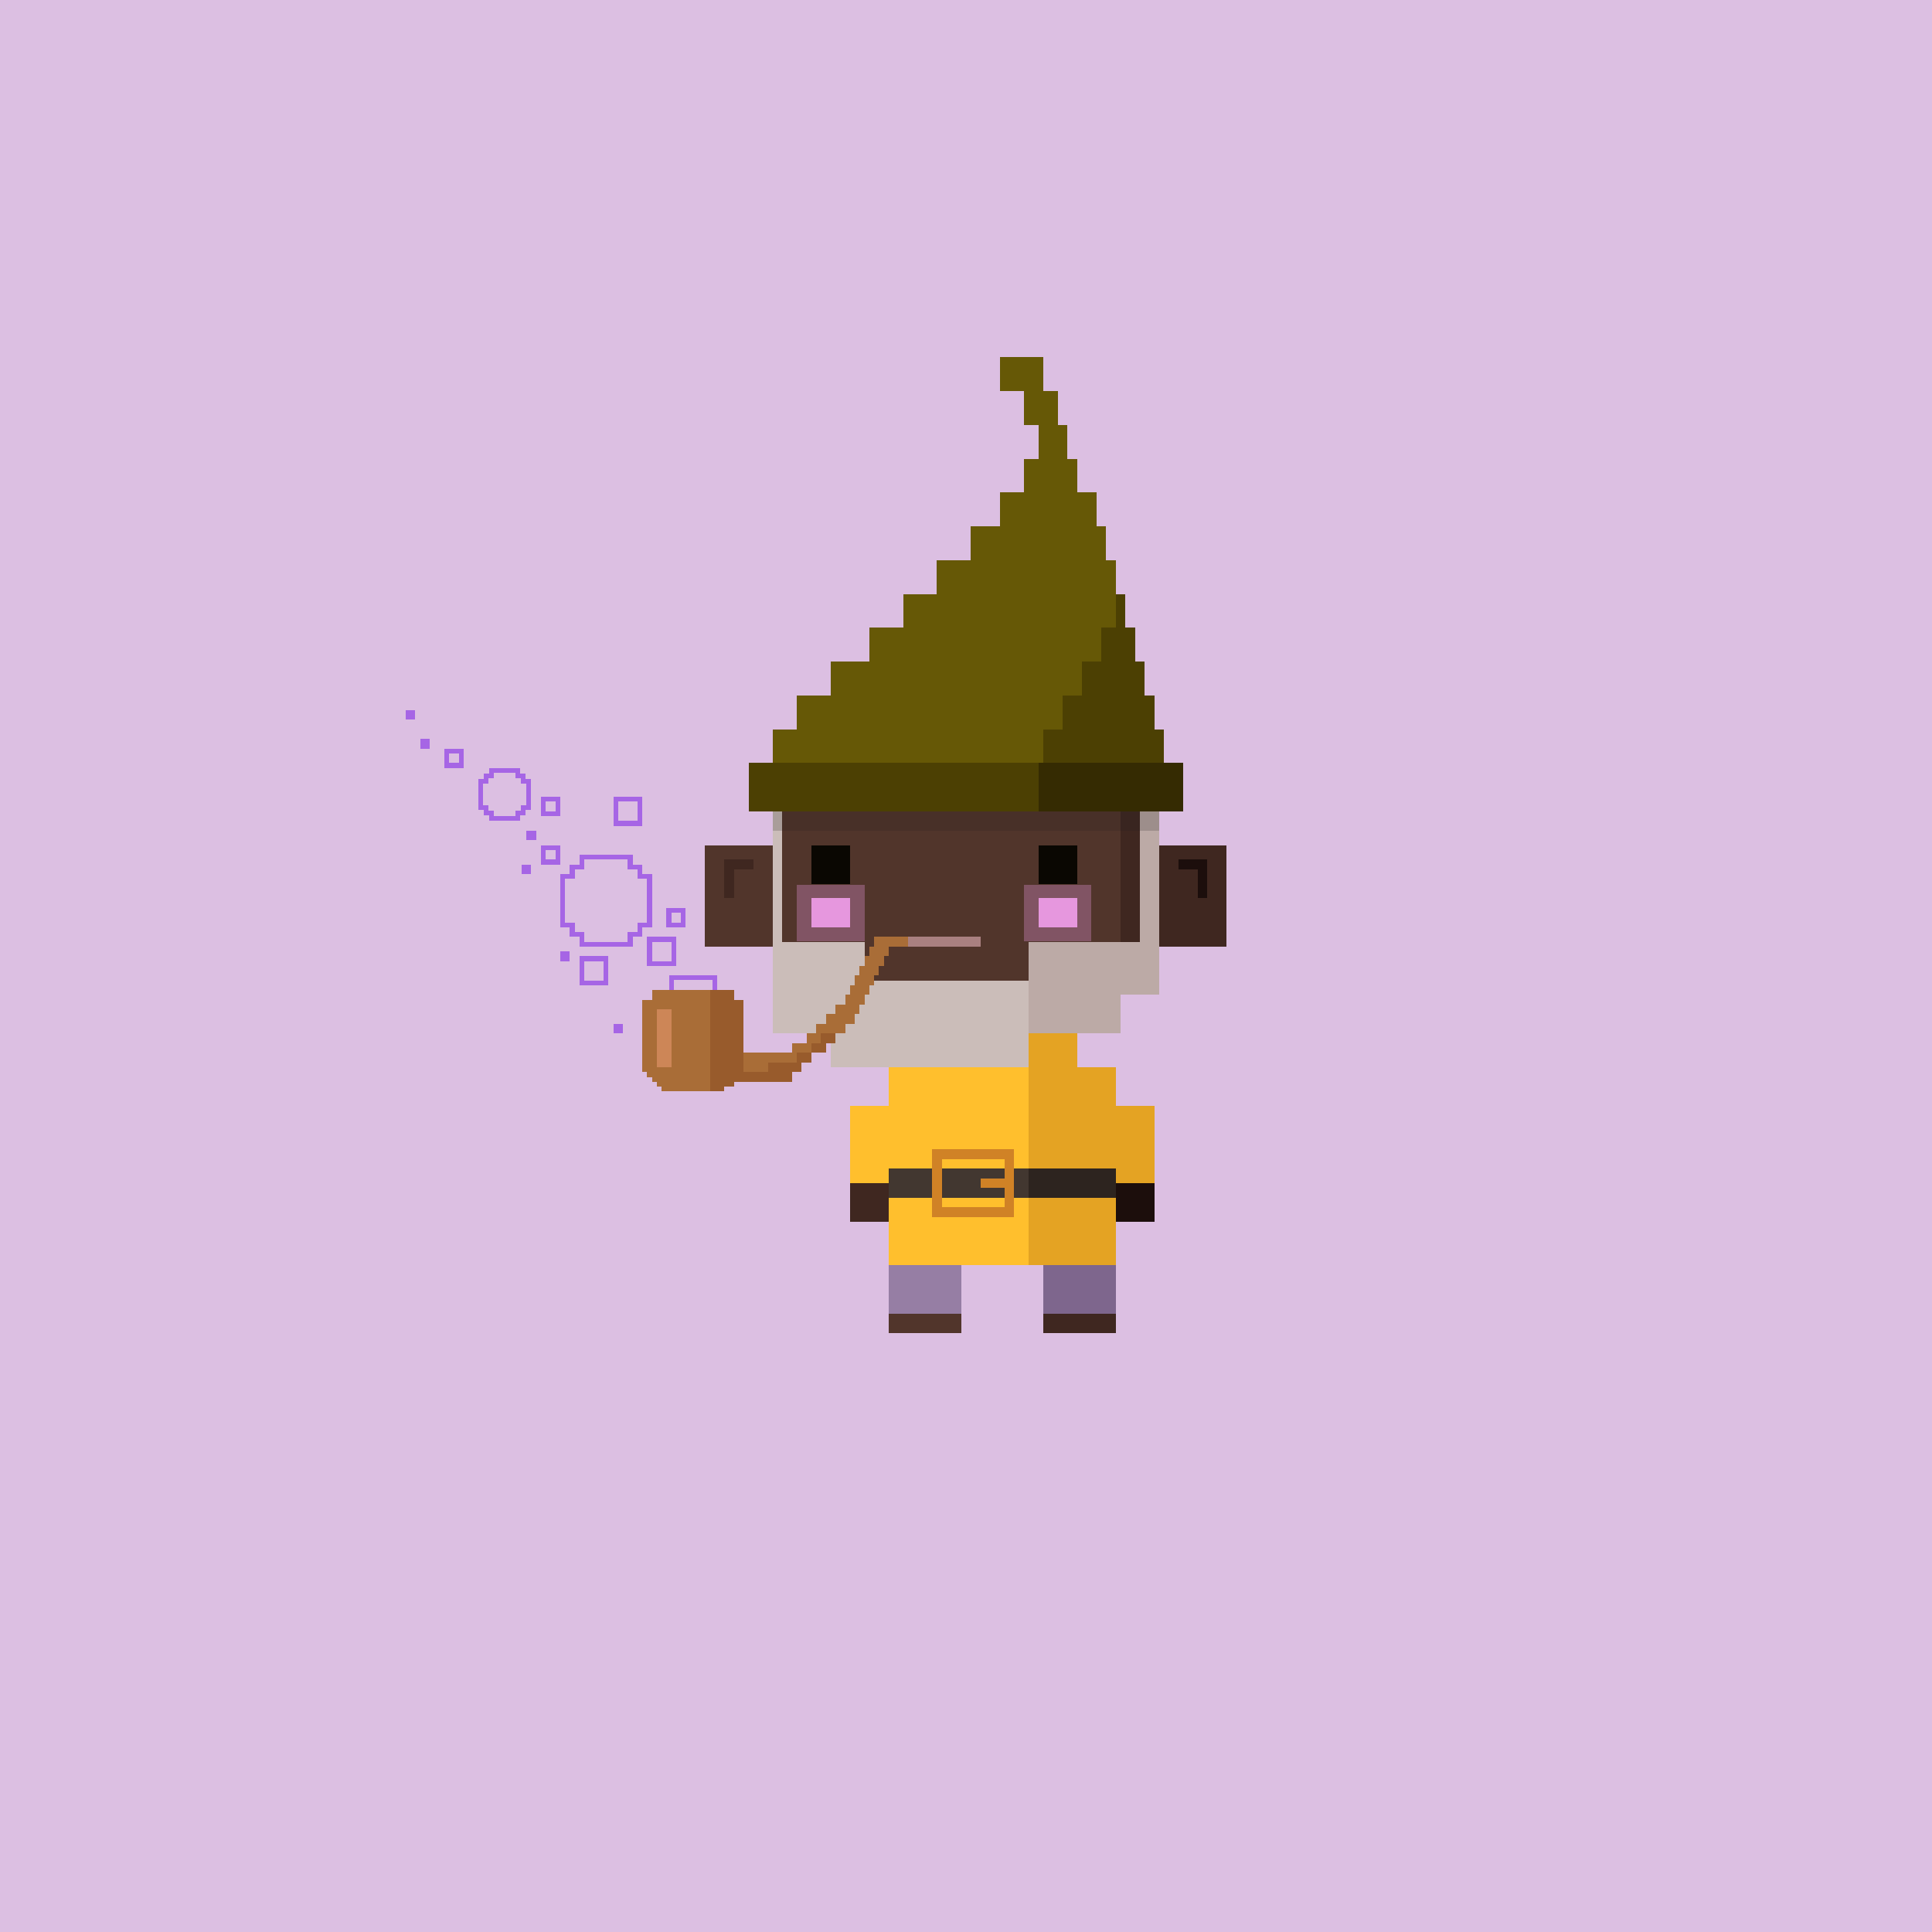 <svg xmlns="http://www.w3.org/2000/svg" viewBox="0 0 400 400">
  <defs>
    <style>.Body__cls-1{fill:#dcbfe2}.Body__cls-2{fill:#51352b}.Body__cls-3{fill:#3f2720}.Body__cls-4{fill:#7a5951}.Body__cls-5{fill:#1c0e0c}</style>
  </defs>
  <path class="Body__cls-1" d="M-6-3H406V405H-6z" shape-rendering="crispEdges"/>
  <path class="Body__cls-2" d="M240 206 240 161 235 161 235 156 230 156 230 151 170 151 170 156 165 156 165 161 160 161 160 175 146 175 146 196 160 196 160 206 168 206 168 214 191 214 191 221 184 221 184 229 176 229 176 245 184 245 184 262 184 276 199 276 199 262 213 262 213 214 200 214 200 206 240 206z" shape-rendering="crispEdges"/>
  <path class="Body__cls-3" d="M240 175 240 161 235 161 235 156 230 156 230 161 232 161 232 206 240 206 240 196 254 196 254 175 240 175zM225 151H230V156H225z" shape-rendering="crispEdges"/>
  <path class="Body__cls-4" d="M179 157H194V160H179z" shape-rendering="crispEdges"/>
  <path class="Body__cls-3" d="M156 178 152 178 150 178 150 180 150 186 152 186 152 180 156 180 156 178z" shape-rendering="crispEdges"/>
  <path class="Body__cls-5" d="M248 178 244 178 244 180 248 180 248 186 250 186 250 180 250 178 248 178z" shape-rendering="crispEdges"/>
  <path class="Body__cls-3" d="M202 245H205V247H202zM239 229 231 229 231 221 223 221 223 214 232 214 232 206 200 206 200 214 213 214 213 262 216 262 216 276 231 276 231 262 231 245 239 245 239 229z" shape-rendering="crispEdges"/>
  <path id="Body__Left_Shoe" data-name="Left Shoe" class="Body__cls-3" d="M176 245H184V253H176z" shape-rendering="crispEdges"/>
  <path id="Body__Left_Hand" data-name="Left Hand" class="Body__cls-5" d="M231 245H239V253H231z" shape-rendering="crispEdges"/>
  <defs>
    <style>.Face__cls-1{fill:#0a0702}.Face__cls-2{fill:#a98080}.Face__cls-3,.Face__cls-4{fill:#f19feb}.Face__cls-3{opacity:0.3}.Face__cls-4{opacity:0.9}</style>
  </defs>
  <path id="Face__Left_Eye" data-name="Left Eye" class="Face__cls-1" d="M168 175H176V183H168z" shape-rendering="crispEdges"/>
  <path id="Face__Right_Eye" data-name="Right Eye" class="Face__cls-1" d="M215 175H223V183H215z" shape-rendering="crispEdges"/>
  <path id="Face__Mouth" class="Face__cls-2" d="M188 194H203V196H188z" shape-rendering="crispEdges"/>
  <path id="Face__Right_Cheek" data-name="Right Cheek" class="Face__cls-3" d="M212 183.17H226V194.84H212z" shape-rendering="crispEdges"/>
  <path id="Face__Right_Cheek-2" data-name="Right Cheek" class="Face__cls-3" d="M165 183.17H179V194.84H165z" shape-rendering="crispEdges"/>
  <path id="Face__Right_Cheek-3" data-name="Right Cheek" class="Face__cls-4" d="M215 186H223V192H215z" shape-rendering="crispEdges"/>
  <path id="Face__Right_Cheek-4" data-name="Right Cheek" class="Face__cls-4" d="M168 186H176V192H168z" shape-rendering="crispEdges"/>
  <defs>
    <style>.Tunic__cls-1{fill:#ffbf2d}.Tunic__cls-2{fill:#e4a323}.Tunic__cls-3{fill:#967ea4}.Tunic__cls-4{fill:#7e668d}.Tunic__cls-5{fill:#423730}.Tunic__cls-6{fill:#2d241f}.Tunic__cls-7{fill:#d08226}</style>
  </defs>
  <path class="Tunic__cls-1" d="M191 214 191 221 184 221 184 229 176 229 176 245 184 245 184 262 191 262 213 262 213 214 191 214z" shape-rendering="crispEdges"/>
  <path class="Tunic__cls-2" d="M231 229 231 221 223 221 223 214 213 214 213 262 223 262 231 262 231 245 239 245 239 229 231 229z" shape-rendering="crispEdges"/>
  <path class="Tunic__cls-3" d="M184 262H199V272H184z" shape-rendering="crispEdges"/>
  <path class="Tunic__cls-4" d="M216 262H231V272H216z" shape-rendering="crispEdges"/>
  <path class="Tunic__cls-5" d="M184 242H213V248H184z" shape-rendering="crispEdges"/>
  <path class="Tunic__cls-6" d="M213 242H231V248H213z" shape-rendering="crispEdges"/>
  <path class="Tunic__cls-7" d="M208,238H193v14h17V238Zm0,6h-5v2h5v4H195V240h13Z" shape-rendering="crispEdges"/>
  <defs>
    <style>.Hair__cls-1{fill:#cbbdb9}.Hair__cls-2{fill:#bcaaa6}</style>
  </defs>
  <g id="Hair__Cocoa_Beard" data-name="Cocoa Beard" shape-rendering="crispEdges">
    <path class="Hair__cls-1" d="M232 206 213 206 213 203 179 203 179 195 162 195 162 161 160 161 160 195 160 214 168 214 172 214 172 221 213 221 213 214 232 214 232 206z"/>
    <path class="Hair__cls-2" d="M236 161 236 195 232 195 213 195 213 214 232 214 232 206 240 206 240 195 240 161 236 161z"/>
  </g>
  <defs>
    <style>.Hat__cls-1{fill:#665806}.Hat__cls-2{fill:#4c4003}.Hat__cls-3{fill:#352b02}.Hat__cls-4{fill:#231f20;opacity:0.2}</style>
  </defs>
  <g id="Hat__Moss-Hat" shape-rendering="crispEdges">
    <path class="Hat__cls-1" d="M239 151 239 144 237 144 237 137 235 137 235 130 233 130 233 123 231 123 231 116 229 116 229 109 227 109 227 102 223 102 223 95 221 95 221 88 219 88 219 81 216 81 216 74 207 74 207 81 212 81 212 88 215 88 215 95 212 95 212 102 207 102 207 109 201 109 201 116 194 116 194 123 187 123 187 130 180 130 180 137 172 137 172 144 165 144 165 151 160 151 160 158 241 158 241 151 239 151z"/>
    <path class="Hat__cls-2" d="M155 158H241V168H155z"/>
    <path class="Hat__cls-3" d="M215 158H245V168H215z"/>
    <path class="Hat__cls-4" d="M160 168H240V172H160z"/>
    <path class="Hat__cls-2" d="M239 151 239 144 237 144 237 137 235 137 235 130 233 130 233 123 231 123 231 130 228 130 228 137 224 137 224 144 220 144 220 151 216 151 216 158 241 158 241 151 239 151z"/>
  </g>
  <defs>
    <style>.Accessory__cls-1{fill:#a665e5}.Accessory__cls-2{fill:#a96d37}.Accessory__cls-3{fill:#985b2c}.Accessory__cls-4{fill:#cd8657}</style>
  </defs>
  <g id="Accessory__Pipe" shape-rendering="crispEdges">
    <path class="Accessory__cls-1" d="M148.5 205.64 147.5 205.64 147.5 202.86 139.5 202.86 139.5 205.64 138.5 205.64 138.5 201.86 148.5 201.86 148.5 205.64z"/>
    <path class="Accessory__cls-2" d="M181 194 181 196 180 196 180 198 179 198 179 200 178 200 178 202 177 202 177 204 176 204 176 206 175 206 175 208 173 208 173 210 171 210 171 212 169 212 169 214 167 214 167 216 164 216 164 218 154 218 154 220 154 222 166 222 166 220 168 220 168 218 171 218 171 216 173 216 173 214 175 214 175 212 177 212 177 210 178 210 178 208 179 208 179 206 180 206 180 204 181 204 181 202 182 202 182 200 183 200 183 198 184 198 184 196 188 196 188 194 181 194z"/>
    <path class="Accessory__cls-3" d="M170 214 170 216 168 216 168 218 171 218 171 216 173 216 173 214 170 214zM165 220 159 220 159 222 154 222 154 224 164 224 164 222 166 222 166 220 168 220 168 218 165 218 165 220z"/>
    <path class="Accessory__cls-2" d="M154 207 152 207 152 205 135 205 135 207 133 207 133 222 134 222 134 223 135 223 135 224 136 224 136 225 137 225 137 226 150 226 150 225 152 225 152 224 154 224 154 207z"/>
    <path class="Accessory__cls-4" d="M136 209H139V221H136z"/>
    <path class="Accessory__cls-3" d="M152 207 152 205 147 205 147 226 150 226 150 225 152 225 152 224 154 224 154 207 152 207z"/>
    <path class="Accessory__cls-1" d="M130 178v2h2v2h2v9h-2v2h-2v2h-9v-2h-2v-2h-2v-9h2v-2h2v-2h9m1-1H120v2h-2v2h-2v11h2v2h2v2h11v-2h2v-2h2V181h-2v-2h-2v-2ZM106.68 160v1.16h1.16v1.16H109v4.36h-1.16v1.16h-1.16V169h-4.36v-1.16h-1.16v-1.16H100v-4.36h1.16v-1.16h1.16V160h4.36m1-1h-6.36v1.16h-1.16v1.16H99v6.36h1.16v1.16h1.16V170h6.36v-1.16h1.16v-1.16H110v-6.36h-1.16v-1.16h-1.16V159ZM139 195v4h-4v-4h4m1-1h-6v6h6v-6ZM132 166v4h-4v-4h4m1-1h-6v6h6v-6ZM125 199v4h-4v-4h4m1-1h-6v6h6v-6ZM141 189v2h-2v-2h2m1-1h-4v4h4v-4ZM115 176v2h-2v-2h2m1-1h-4v4h4v-4ZM115 166v2h-2v-2h2m1-1h-4v4h4v-4ZM95 156v2H93v-2h2m1-1H92v4h4v-4ZM118 197 116 197 116 199 118 199 118 197 118 197zM110 179 108 179 108 181 110 181 110 179 110 179zM111 172 109 172 109 174 111 174 111 172 111 172zM129 212 127 212 127 214 129 214 129 212 129 212zM89 153 87 153 87 155 89 155 89 153 89 153zM86 147 84 147 84 149 86 149 86 147 86 147z"/>
    <path class="Accessory__cls-1" d="M130 178v2h2v2h2v9h-2v2h-2v2h-9v-2h-2v-2h-2v-9h2v-2h2v-2h9m1-1H120v2h-2v2h-2v11h2v2h2v2h11v-2h2v-2h2V181h-2v-2h-2v-2ZM106.68 160v1.16h1.16v1.16H109v4.36h-1.16v1.16h-1.16V169h-4.36v-1.16h-1.16v-1.16H100v-4.36h1.16v-1.16h1.16V160h4.36m1-1h-6.36v1.16h-1.16v1.16H99v6.36h1.16v1.16h1.16V170h6.36v-1.16h1.16v-1.16H110v-6.36h-1.16v-1.16h-1.16V159ZM139 195v4h-4v-4h4m1-1h-6v6h6v-6ZM132 166v4h-4v-4h4m1-1h-6v6h6v-6ZM125 199v4h-4v-4h4m1-1h-6v6h6v-6ZM141 189v2h-2v-2h2m1-1h-4v4h4v-4ZM115 176v2h-2v-2h2m1-1h-4v4h4v-4ZM115 166v2h-2v-2h2m1-1h-4v4h4v-4ZM95 156v2H93v-2h2m1-1H92v4h4v-4ZM118 197 116 197 116 199 118 199 118 197 118 197zM110 179 108 179 108 181 110 181 110 179 110 179zM111 172 109 172 109 174 111 174 111 172 111 172zM89 153 87 153 87 155 89 155 89 153 89 153zM86 147 84 147 84 149 86 149 86 147 86 147z"/>
  </g>
</svg>